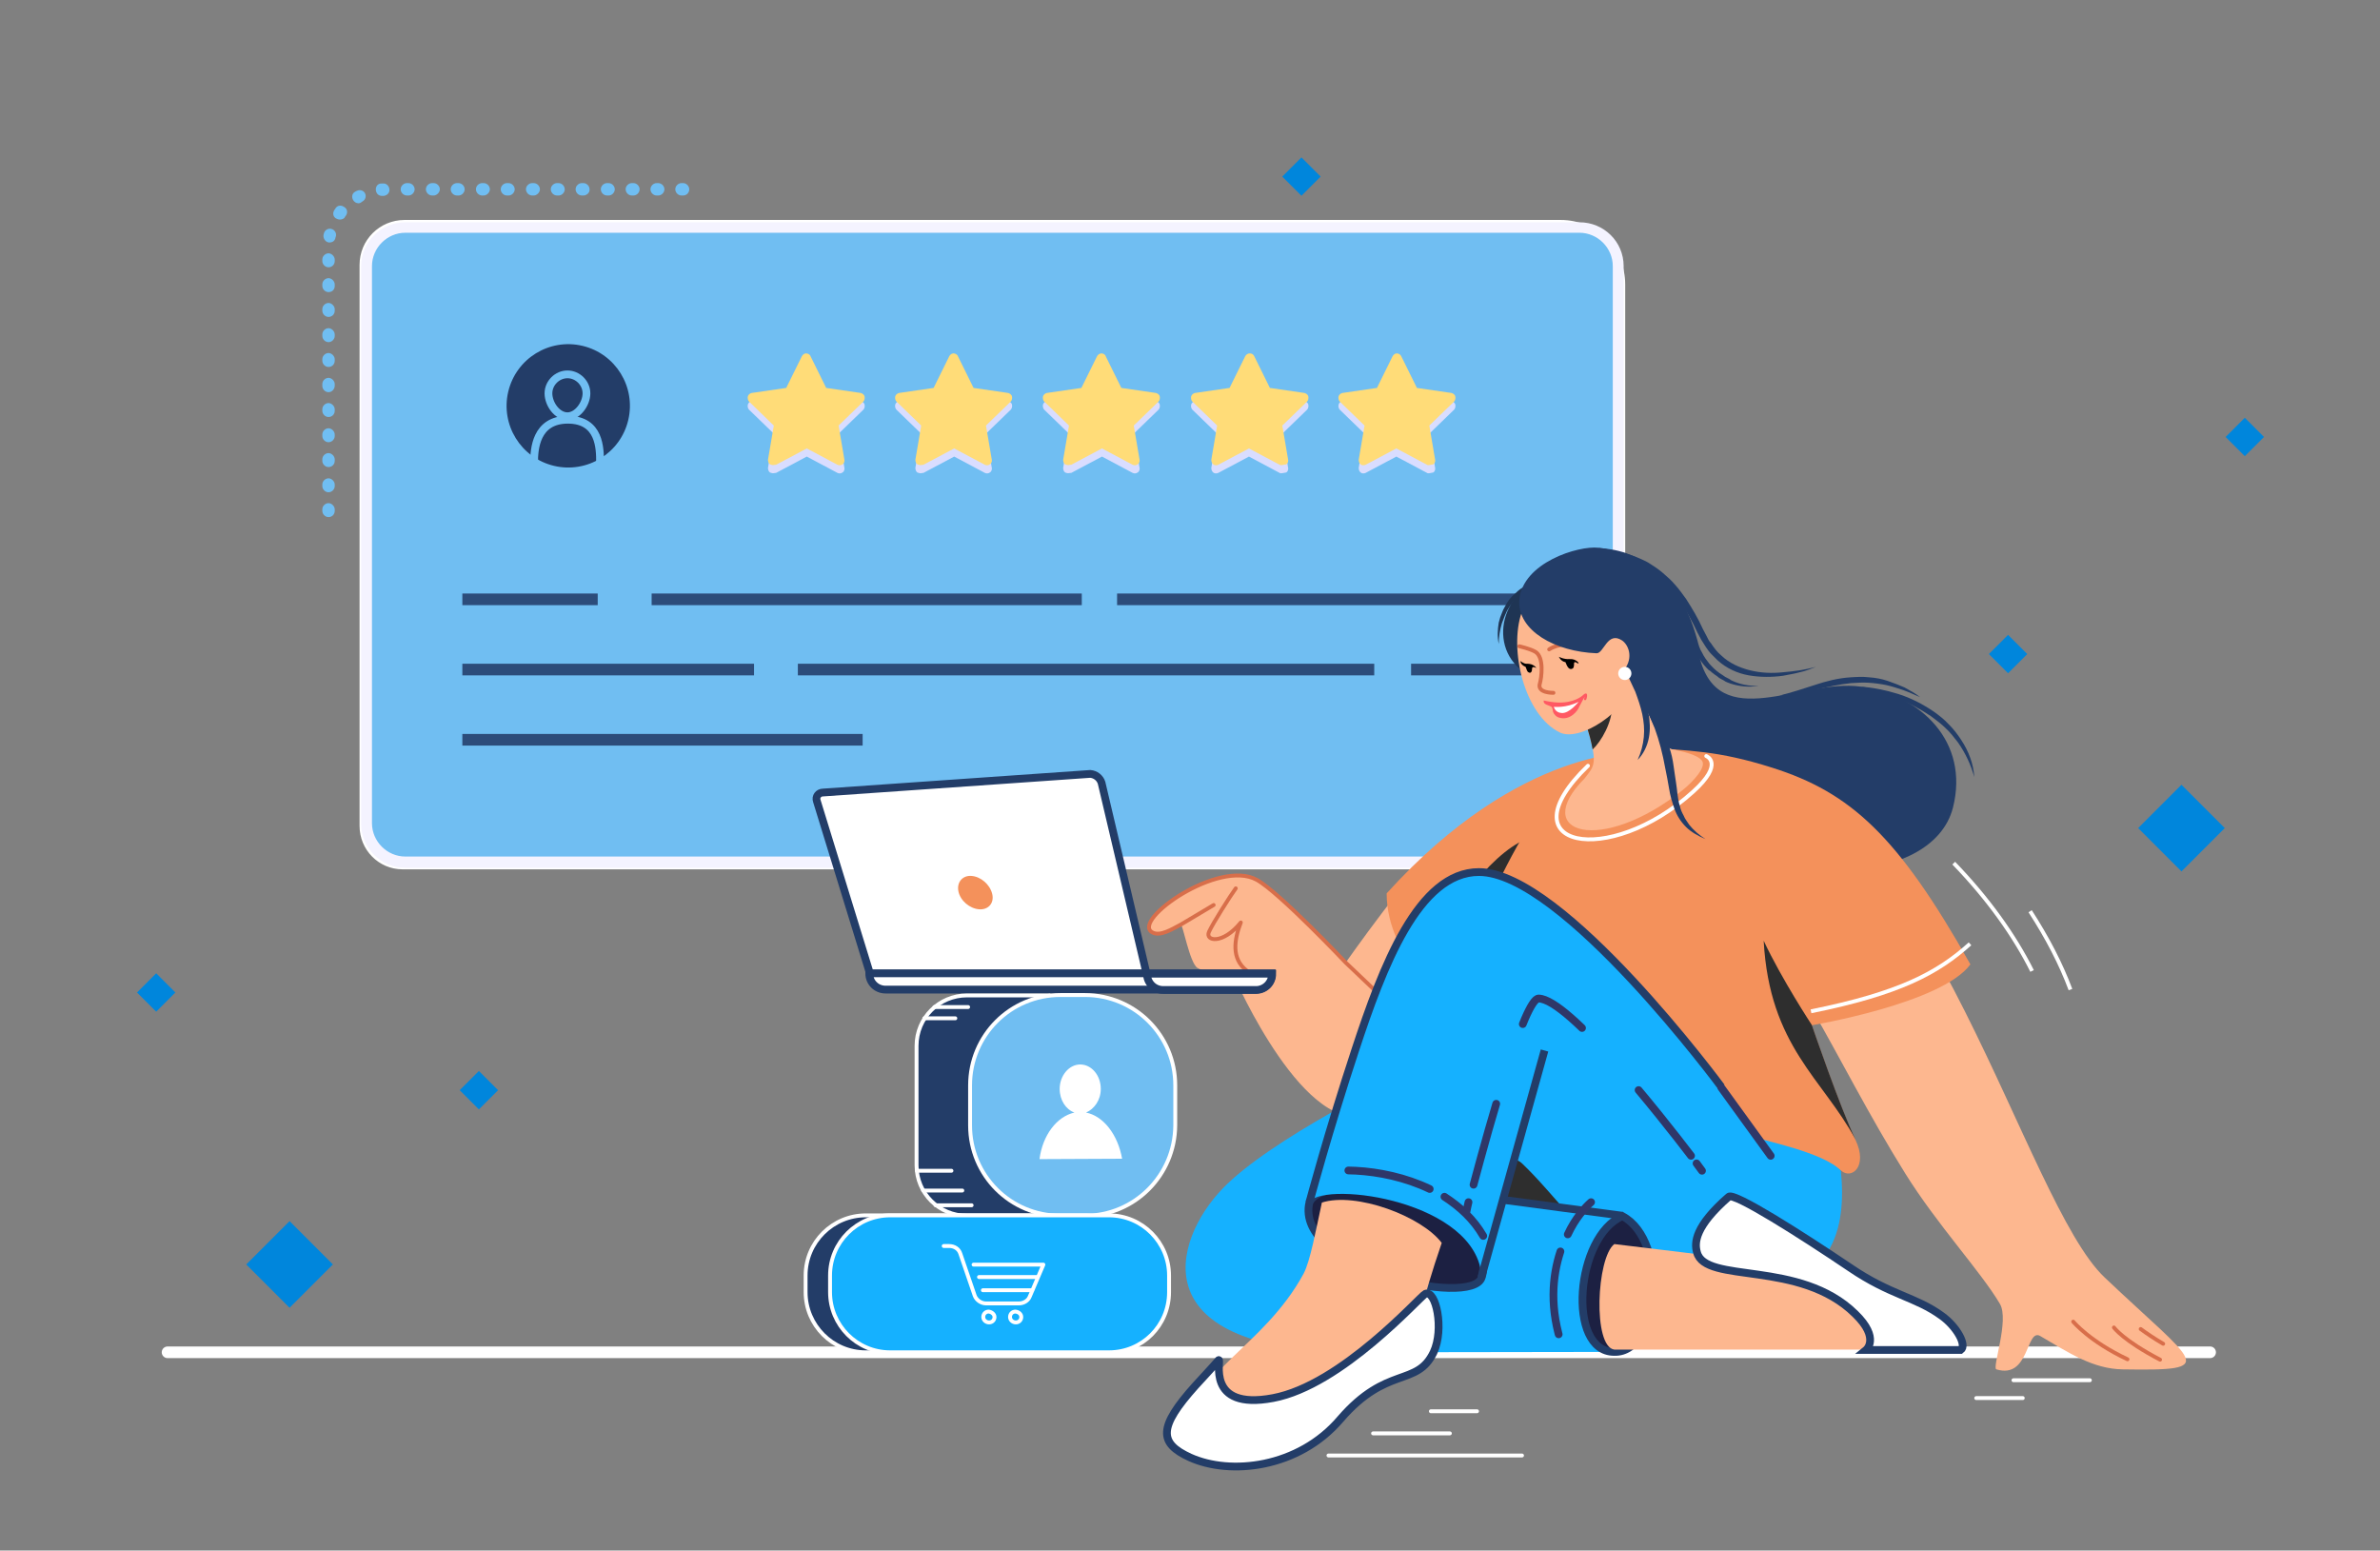 <?xml version="1.0" encoding="utf-8"?>
<!-- Generator: Adobe Illustrator 24.1.2, SVG Export Plug-In . SVG Version: 6.00 Build 0)  -->
<svg version="1.1" id="Слой_1" xmlns="http://www.w3.org/2000/svg" xmlns:xlink="http://www.w3.org/1999/xlink" x="0px" y="0px"
	 viewBox="0 0 613.6 399.7" style="enable-background:new 0 0 613.6 399.7;" xml:space="preserve">
<rect x="0" y="0" width="613.6" height="399.7" fill="#808080" stroke="none"/>
<style type="text/css">
	.st0{display:none;}
	.st1{display:inline;fill:#9AD9FC;}
	.st2{fill:#0086DC;}
	.st3{fill:#70BEF2;stroke:#FFFFFF;stroke-miterlimit:10;}
	.st4{fill:#F4F3FF;}
	.st5{fill:none;stroke:#2C4C7A;stroke-width:3;stroke-miterlimit:10;}
	.st6{fill:#D9DDFF;}
	.st7{fill:#FFDC78;}
	.st8{fill:#233D68;}
	.st9{fill:none;stroke:#70BEF2;stroke-width:2;stroke-miterlimit:10;}
	.st10{fill:#70BEF2;}
	.st11{fill:none;stroke:#FFFFFF;stroke-width:3;stroke-linecap:round;stroke-linejoin:round;stroke-miterlimit:10;}
	.st12{fill:#15B1FF;}
	.st13{fill:#2E2E2E;}
	.st14{fill:#1C2042;stroke:#233D68;stroke-width:2;stroke-miterlimit:10;}
	.st15{fill:#FDB78F;}
	.st16{fill:#FFFFFF;stroke:#233D68;stroke-width:2;stroke-miterlimit:10;}
	.st17{fill:none;stroke:#D86E4A;stroke-linecap:round;stroke-linejoin:round;stroke-miterlimit:10;}
	.st18{fill:#F4915B;}
	.st19{fill:none;stroke:#FFFFFF;stroke-miterlimit:10;}
	.st20{fill:none;stroke:#FFFFFF;stroke-linecap:round;stroke-miterlimit:10;}
	.st21{fill:none;stroke:#2F3768;stroke-width:2;stroke-linecap:round;stroke-linejoin:round;}
	.st22{fill:none;stroke:#2F3768;stroke-width:2;stroke-linecap:round;stroke-linejoin:round;stroke-dasharray:21.669,21.669;}
	.st23{fill:none;stroke:#233D68;stroke-width:2;stroke-miterlimit:10;}
	.st24{fill:#1F3554;}
	.st25{fill:#010101;}
	.st26{fill:#FF5963;}
	.st27{fill:#FFFFFF;}
	.st28{fill:#233D68;stroke:#FFFFFF;stroke-miterlimit:10;}
	.st29{fill:#15B1FF;stroke:#FFFFFF;stroke-linecap:round;stroke-linejoin:round;stroke-miterlimit:10;}
	.st30{fill:none;stroke:#FFFFFF;stroke-linecap:round;stroke-linejoin:round;}
	.st31{fill:none;stroke:#FFFFFF;stroke-linecap:round;stroke-linejoin:round;stroke-miterlimit:10;}
</style>
<g class="st0">
	<path class="st1" d="M155.5,169.4H217v7.2h-61.5V169.4z"/>
	<path class="st1" d="M155.5,183.9H217v7.3h-61.5V183.9z"/>
	<path class="st1" d="M180.9,154.9h36.2v7.2h-36.2L180.9,154.9L180.9,154.9z"/>
	<path class="st1" d="M166.4,150.9h7.2v7.3h-7.2V150.9z"/>
</g>
<g class="st0">
	<path class="st1" d="M245.1,201h61.5v7.2h-61.5V201z"/>
	<path class="st1" d="M245.1,215.5h61.5v7.3h-61.5V215.5z"/>
	<path class="st1" d="M270.5,186.5h36.2v7.2h-36.2V186.5z"/>
	<path class="st1" d="M256,182.5h7.2v7.3H256V182.5z"/>
</g>
<g>
	<g>
		
			<rect x="554.6" y="205.5" transform="matrix(0.707 -0.707 0.707 0.707 13.859 460.284)" class="st2" width="15.8" height="15.8"/>
		
			<rect x="66.8" y="318.1" transform="matrix(0.707 -0.707 0.707 0.707 -208.636 148.284)" class="st2" width="15.8" height="15.8"/>
		<rect x="575.3" y="109.1" transform="matrix(0.707 -0.707 0.707 0.707 89.925 442.244)" class="st2" width="7" height="7"/>
		
			<rect x="36.8" y="252.4" transform="matrix(0.707 -0.707 0.707 0.707 -169.146 103.418)" class="st2" width="7" height="7"/>
		<rect x="514.3" y="165.1" transform="matrix(0.707 -0.707 0.707 0.707 32.424 415.489)" class="st2" width="7" height="7"/>
		<rect x="332.1" y="42" transform="matrix(0.707 -0.707 0.707 0.707 66.097 250.619)" class="st2" width="7" height="7"/>
		<rect x="120" y="277.6" transform="matrix(0.707 -0.707 0.707 0.707 -162.586 169.61)" class="st2" width="7" height="7"/>
	</g>
	<path class="st3" d="M103.8,223.6h298.6c8.9,0,16.1-7.2,16.1-16.1V73.3c0-8.9-7.2-16.1-16.1-16.1H104.3c-6.1,0-11.1,4.9-11.1,11.1
		v144.6C93.2,218.8,97.9,223.6,103.8,223.6z"/>
	<g>
		<g>
			<path class="st4" d="M407.2,60c4.7,0,8.6,3.9,8.6,8.6v143.6c0,4.7-3.9,8.6-8.6,8.6H104.5c-4.7,0-8.6-3.9-8.6-8.6V68.6
				c0-4.7,3.9-8.6,8.6-8.6H407.2 M407.2,57.3H104.5c-6.2,0-11.4,5-11.4,11.4v143.6c0,6.2,5,11.4,11.4,11.4h302.7
				c6.2,0,11.4-5,11.4-11.4V68.6C418.6,62.3,413.5,57.3,407.2,57.3L407.2,57.3z"/>
		</g>
	</g>
	<g>
		<line class="st5" x1="288" y1="154.5" x2="393.1" y2="154.5"/>
		<line class="st5" x1="168" y1="154.5" x2="278.9" y2="154.5"/>
		<line class="st5" x1="119.2" y1="154.5" x2="154.1" y2="154.5"/>
		<line class="st5" x1="363.8" y1="172.6" x2="393.1" y2="172.6"/>
		<line class="st5" x1="205.7" y1="172.6" x2="354.3" y2="172.6"/>
		<line class="st5" x1="119.2" y1="172.6" x2="194.4" y2="172.6"/>
		<line class="st5" x1="119.2" y1="190.7" x2="222.4" y2="190.7"/>
	</g>
	<path class="st6" d="M199.3,122c-0.2,0-0.5-0.1-0.8-0.2c-0.4-0.3-0.5-0.8-0.5-1.2l1.5-8.8l-6.4-6.2c-0.3-0.3-0.4-0.9-0.3-1.3
		s0.5-0.8,1-0.9l8.9-1.3l4-8.1c0.2-0.4,0.6-0.8,1.1-0.8l0,0c0.4,0,1,0.2,1.2,0.8l0,0l4,8.1l8.9,1.3c0.4,0.1,0.9,0.4,1,0.9
		c0.1,0.4,0,1-0.3,1.3l-6.4,6.2l1.5,8.8c0.1,0.4-0.1,1-0.5,1.2c-0.4,0.3-0.9,0.3-1.3,0.1l-7.9-4.2l-7.9,4.2
		C199.8,121.9,199.5,122,199.3,122z M207.7,117.6L207.7,117.6L207.7,117.6z M208.1,117.6L208.1,117.6L208.1,117.6z M203,101.9
		L203,101.9L203,101.9z M212.7,101.9L212.7,101.9L212.7,101.9z M207.5,94.6L207.5,94.6L207.5,94.6L207.5,94.6z M237.3,122
		c-0.2,0-0.5-0.1-0.8-0.2c-0.4-0.3-0.5-0.8-0.5-1.2l1.5-8.8l-6.4-6.2c-0.3-0.3-0.4-0.9-0.3-1.3s0.5-0.8,1-0.9l8.9-1.3l4-8.1
		c0.2-0.4,0.6-0.8,1.1-0.8l0,0c0.4,0,1,0.2,1.2,0.8l0,0l4,8.1l8.9,1.3c0.4,0.1,0.9,0.4,1,0.9c0.1,0.4,0,1-0.3,1.3l-6.4,6.2l1.5,8.8
		c0.1,0.4-0.1,1-0.5,1.2c-0.4,0.3-0.9,0.3-1.3,0.1l-7.9-4.2l-7.9,4.2C237.8,121.9,237.6,122,237.3,122z M245.7,117.6L245.7,117.6
		L245.7,117.6z M246,117.6L246,117.6L246,117.6z M241,101.9L241,101.9L241,101.9z M250.8,101.9L250.8,101.9L250.8,101.9z
		 M245.5,94.6L245.5,94.6L245.5,94.6L245.5,94.6z M275.4,122c-0.2,0-0.5-0.1-0.8-0.2c-0.4-0.3-0.5-0.8-0.5-1.2l1.5-8.8l-6.4-6.2
		c-0.3-0.3-0.4-0.9-0.3-1.3s0.5-0.8,1-0.9l8.9-1.3l4-8.1c0.2-0.4,0.6-0.8,1.2-0.8l0,0c0.4,0,1,0.3,1.1,0.8l4,8.1l8.9,1.3
		c0.4,0.1,0.9,0.4,1,0.9c0.1,0.4,0,1-0.3,1.3l-6.4,6.2l1.5,8.8c0.1,0.4-0.1,1-0.5,1.2c-0.4,0.3-0.9,0.3-1.3,0.1l-7.9-4.2l-7.9,4.2
		C275.7,121.9,275.5,122,275.4,122z M283.6,117.6L283.6,117.6L283.6,117.6z M284.1,117.6L284.1,117.6L284.1,117.6z M279,101.9
		L279,101.9L279,101.9z M288.7,101.9L288.7,101.9L288.7,101.9z M283.5,94.6L283.5,94.6L283.5,94.6z M330.4,122c-0.2,0-0.4,0-0.5-0.1
		l-7.9-4.2l-7.9,4.2c-0.4,0.2-1,0.2-1.3-0.1c-0.4-0.3-0.5-0.8-0.5-1.2l1.5-8.8l-6.4-6.2c-0.3-0.3-0.4-0.9-0.3-1.3s0.5-0.8,1-0.9
		l8.9-1.3l4-8.1c0.2-0.4,0.6-0.8,1.2-0.8s1,0.3,1.2,0.8l0,0l4,8.1l8.9,1.3c0.4,0.1,0.9,0.4,1,0.9c0.1,0.4,0,1-0.3,1.3l-6.4,6.2
		l1.5,8.8c0.1,0.4-0.1,1-0.5,1.2C330.9,121.9,330.6,122,330.4,122z M321.7,117.6L321.7,117.6L321.7,117.6z M322,117.6L322,117.6
		L322,117.6z M316.9,101.9L316.9,101.9L316.9,101.9z M326.7,101.9L326.7,101.9L326.7,101.9z M368.4,122c-0.2,0-0.4,0-0.5-0.1
		l-7.9-4.2l-7.9,4.2c-0.4,0.2-1,0.2-1.3-0.1c-0.4-0.3-0.5-0.8-0.5-1.2l1.5-8.8l-6.4-6.2c-0.3-0.3-0.4-0.9-0.3-1.3s0.5-0.8,1-0.9
		l8.9-1.3l4-8.1c0.2-0.4,0.6-0.8,1.1-0.8s1,0.3,1.2,0.8l0,0l4,8.1l8.9,1.3c0.4,0.1,0.9,0.4,1,0.9c0.1,0.4,0,1-0.3,1.3l-6.4,6.2
		l1.5,8.8c0.1,0.4-0.1,1-0.5,1.2C368.9,121.9,368.6,122,368.4,122z M359.6,117.6L359.6,117.6L359.6,117.6z M360,117.6L360,117.6
		L360,117.6z M355,101.9L355,101.9L355,101.9z M364.7,101.9L364.7,101.9L364.7,101.9z M359.5,94.6L359.5,94.6L359.5,94.6L359.5,94.6
		z"/>
	<path class="st7" d="M199.3,119.9c-0.2,0-0.5-0.1-0.8-0.2c-0.4-0.3-0.5-0.8-0.5-1.2l1.5-8.8l-6.4-6.2c-0.3-0.3-0.4-0.9-0.3-1.3
		c0.1-0.4,0.5-0.8,1-0.9l8.9-1.3l4-8.1c0.2-0.4,0.6-0.8,1.1-0.8l0,0c0.4,0,1,0.2,1.2,0.8l0,0l4,8.1l8.9,1.3c0.4,0.1,0.9,0.4,1,0.9
		c0.1,0.4,0,1-0.3,1.3l-6.4,6.2l1.5,8.8c0.1,0.4-0.1,1-0.5,1.2c-0.4,0.3-0.9,0.3-1.3,0.1l-7.9-4.2l-7.9,4.2
		C199.8,119.8,199.5,119.9,199.3,119.9z M207.7,115.5L207.7,115.5L207.7,115.5z M208.1,115.5L208.1,115.5L208.1,115.5z M203,99.8
		L203,99.8L203,99.8z M212.7,99.8L212.7,99.8L212.7,99.8z M207.5,92.5L207.5,92.5L207.5,92.5L207.5,92.5z M237.3,119.9
		c-0.2,0-0.5-0.1-0.8-0.2c-0.4-0.3-0.5-0.8-0.5-1.2l1.5-8.8l-6.4-6.2c-0.3-0.3-0.4-0.9-0.3-1.3c0.1-0.4,0.5-0.8,1-0.9l8.9-1.3l4-8.1
		c0.2-0.4,0.6-0.8,1.1-0.8l0,0c0.4,0,1,0.2,1.2,0.8l0,0l4,8.1l8.9,1.3c0.4,0.1,0.9,0.4,1,0.9c0.1,0.4,0,1-0.3,1.3l-6.4,6.2l1.5,8.8
		c0.1,0.4-0.1,1-0.5,1.2c-0.4,0.3-0.9,0.3-1.3,0.1l-7.9-4.2l-7.9,4.2C237.8,119.8,237.6,119.9,237.3,119.9z M245.7,115.5
		L245.7,115.5L245.7,115.5z M246,115.5L246,115.5L246,115.5z M241,99.8L241,99.8L241,99.8z M250.8,99.8L250.8,99.8L250.8,99.8z
		 M245.5,92.5L245.5,92.5L245.5,92.5L245.5,92.5z M275.4,119.9c-0.2,0-0.5-0.1-0.8-0.2c-0.4-0.3-0.5-0.8-0.5-1.2l1.5-8.8l-6.4-6.2
		c-0.3-0.3-0.4-0.9-0.3-1.3c0.1-0.4,0.5-0.8,1-0.9l8.9-1.3l4-8.1c0.2-0.4,0.6-0.8,1.2-0.8l0,0c0.4,0,1,0.3,1.1,0.8l4,8.1l8.9,1.3
		c0.4,0.1,0.9,0.4,1,0.9c0.1,0.4,0,1-0.3,1.3l-6.4,6.2l1.5,8.8c0.1,0.4-0.1,1-0.5,1.2c-0.4,0.3-0.9,0.3-1.3,0.1l-7.9-4.2l-7.9,4.2
		C275.7,119.8,275.5,119.9,275.4,119.9z M283.6,115.5L283.6,115.5L283.6,115.5z M284.1,115.5L284.1,115.5L284.1,115.5z M279,99.8
		L279,99.8L279,99.8z M288.7,99.8L288.7,99.8L288.7,99.8z M283.5,92.5L283.5,92.5L283.5,92.5z M330.4,119.9c-0.2,0-0.4,0-0.5-0.1
		l-7.9-4.2l-7.9,4.2c-0.4,0.2-1,0.2-1.3-0.1c-0.4-0.3-0.5-0.8-0.5-1.2l1.5-8.8l-6.4-6.2c-0.3-0.3-0.4-0.9-0.3-1.3
		c0.1-0.4,0.5-0.8,1-0.9l8.9-1.3l4-8.1c0.2-0.4,0.6-0.8,1.2-0.8s1,0.3,1.2,0.8l0,0l4,8.1l8.9,1.3c0.4,0.1,0.9,0.4,1,0.9
		c0.1,0.4,0,1-0.3,1.3l-6.4,6.2l1.5,8.8c0.1,0.4-0.1,1-0.5,1.2C330.9,119.8,330.6,119.9,330.4,119.9z M321.7,115.5L321.7,115.5
		L321.7,115.5z M322,115.5L322,115.5L322,115.5z M316.9,99.8L316.9,99.8L316.9,99.8z M326.7,99.8L326.7,99.8L326.7,99.8z
		 M368.4,119.9c-0.2,0-0.4,0-0.5-0.1l-7.9-4.2l-7.9,4.2c-0.4,0.2-1,0.2-1.3-0.1c-0.4-0.3-0.5-0.8-0.5-1.2l1.5-8.8l-6.4-6.2
		c-0.3-0.3-0.4-0.9-0.3-1.3c0.1-0.4,0.5-0.8,1-0.9l8.9-1.3l4-8.1c0.2-0.4,0.6-0.8,1.1-0.8s1,0.3,1.2,0.8l0,0l4,8.1l8.9,1.3
		c0.4,0.1,0.9,0.4,1,0.9c0.1,0.4,0,1-0.3,1.3l-6.4,6.2l1.5,8.8c0.1,0.4-0.1,1-0.5,1.2C368.9,119.8,368.6,119.9,368.4,119.9z
		 M359.6,115.5L359.6,115.5L359.6,115.5z M360,115.5L360,115.5L360,115.5z M355,99.8L355,99.8L355,99.8z M364.7,99.8L364.7,99.8
		L364.7,99.8z M359.5,92.5L359.5,92.5L359.5,92.5L359.5,92.5z"/>
	
		<ellipse transform="matrix(0.23 -0.973 0.973 0.23 11.034 223.108)" class="st8" cx="146.5" cy="104.6" rx="15.9" ry="15.9"/>
	<path class="st9" d="M151.2,101.4c0,2.7-2.3,5.9-4.9,5.9c-2.7,0-4.9-3.2-4.9-5.9c0-2.7,2.3-4.9,4.9-4.9
		C148.9,96.5,151.2,98.7,151.2,101.4z"/>
	<path class="st9" d="M137.7,119.2c0-3.3,0.4-11,8.7-11c8.3,0,8.3,7.5,8.3,11"/>
	<g>
		<g>
			<rect x="142.1" y="128.3" class="st10" width="32" height="5.2"/>
		</g>
		<g>
			<rect x="119.7" y="128.3" class="st10" width="17.9" height="5.2"/>
		</g>
	</g>
	<path class="st10" d="M84.7,133.3c-0.9,0-1.6-0.8-1.6-1.6v-0.4c0-0.9,0.8-1.6,1.6-1.6s1.6,0.8,1.6,1.6v0.4
		C86.3,132.6,85.6,133.3,84.7,133.3z M84.7,126.9c-0.9,0-1.6-0.8-1.6-1.6v-0.4c0-0.9,0.8-1.6,1.6-1.6s1.6,0.8,1.6,1.6v0.4
		C86.3,126.1,85.6,126.9,84.7,126.9z M84.7,120.4c-0.9,0-1.6-0.8-1.6-1.6v-0.4c0-0.9,0.8-1.6,1.6-1.6s1.6,0.8,1.6,1.6v0.4
		C86.3,119.7,85.6,120.4,84.7,120.4z M84.7,114c-0.9,0-1.6-0.8-1.6-1.6v-0.4c0-0.9,0.8-1.6,1.6-1.6s1.6,0.8,1.6,1.6v0.4
		C86.3,113.2,85.6,114,84.7,114z M84.7,107.5c-0.9,0-1.6-0.8-1.6-1.6v-0.4c0-0.9,0.8-1.6,1.6-1.6s1.6,0.8,1.6,1.6v0.4
		C86.3,106.8,85.6,107.5,84.7,107.5z M84.7,101.1c-0.9,0-1.6-0.8-1.6-1.6V99c0-0.9,0.8-1.6,1.6-1.6s1.6,0.8,1.6,1.6v0.4
		C86.3,100.3,85.6,101.1,84.7,101.1z M84.7,94.6c-0.9,0-1.6-0.8-1.6-1.6v-0.4c0-0.9,0.8-1.6,1.6-1.6s1.6,0.8,1.6,1.6V93
		C86.3,93.9,85.6,94.6,84.7,94.6z M84.7,88.2c-0.9,0-1.6-0.8-1.6-1.6v-0.4c0-0.9,0.8-1.6,1.6-1.6s1.6,0.8,1.6,1.6v0.4
		C86.3,87.4,85.6,88.2,84.7,88.2z M84.7,81.7c-0.9,0-1.6-0.8-1.6-1.6v-0.4c0-0.9,0.8-1.6,1.6-1.6s1.6,0.8,1.6,1.6v0.4
		C86.3,81,85.6,81.7,84.7,81.7z M84.7,75.3c-0.9,0-1.6-0.8-1.6-1.6v-0.4c0-0.9,0.8-1.6,1.6-1.6s1.6,0.8,1.6,1.6v0.4
		C86.3,74.7,85.6,75.3,84.7,75.3z M84.7,68.9c-0.9,0-1.6-0.8-1.6-1.6v-0.4c0-0.9,0.8-1.6,1.6-1.6s1.6,0.8,1.6,1.6v0.4
		C86.3,68.2,85.6,68.9,84.7,68.9z M85,62.5c-0.1,0-0.2,0-0.3,0c-0.9-0.2-1.4-1.1-1.3-1.9c0-0.1,0.1-0.3,0.1-0.4
		c0.2-0.9,1.1-1.4,1.9-1.2c0.9,0.2,1.4,1.1,1.2,1.9c0,0.1-0.1,0.2-0.1,0.3C86.4,62,85.8,62.5,85,62.5z M87.6,56.6
		c-0.3,0-0.6-0.1-1-0.3c-0.8-0.5-0.9-1.5-0.3-2.3c0.1-0.1,0.2-0.2,0.2-0.3c0.5-0.8,1.5-0.9,2.3-0.3c0.8,0.5,0.9,1.5,0.3,2.3
		C89,55.7,89,55.9,88.9,56C88.7,56.4,88.1,56.6,87.6,56.6z M92.4,52.4c-0.5,0-1.1-0.3-1.4-0.9c-0.4-0.8-0.2-1.7,0.6-2.1
		c0.1-0.1,0.2-0.1,0.4-0.2c0.8-0.4,1.7-0.1,2.1,0.6c0.4,0.8,0.1,1.7-0.6,2.1c-0.1,0.1-0.2,0.1-0.3,0.2C93,52.3,92.7,52.4,92.4,52.4z
		 M98.5,50.5c-0.9,0-1.5-0.6-1.6-1.5c-0.1-0.9,0.5-1.7,1.4-1.7c0.1,0,0.3,0,0.4,0c0.9-0.1,1.6,0.6,1.7,1.5c0.1,0.9-0.6,1.6-1.5,1.7
		c-0.1,0-0.2,0-0.3,0C98.6,50.5,98.6,50.5,98.5,50.5z M176.1,50.4h-0.4c-0.9,0-1.6-0.8-1.6-1.6c0-0.9,0.8-1.6,1.6-1.6h0.4
		c0.9,0,1.6,0.8,1.6,1.6C177.7,49.6,177.1,50.4,176.1,50.4z M169.7,50.4h-0.4c-0.9,0-1.6-0.8-1.6-1.6c0-0.9,0.8-1.6,1.6-1.6h0.4
		c0.9,0,1.6,0.8,1.6,1.6C171.3,49.6,170.6,50.4,169.7,50.4z M163.3,50.4h-0.4c-0.9,0-1.6-0.8-1.6-1.6c0-0.9,0.8-1.6,1.6-1.6h0.4
		c0.9,0,1.6,0.8,1.6,1.6C164.9,49.6,164.2,50.4,163.3,50.4z M156.9,50.4h-0.4c-0.9,0-1.6-0.8-1.6-1.6c0-0.9,0.8-1.6,1.6-1.6h0.4
		c0.9,0,1.6,0.8,1.6,1.6C158.5,49.6,157.8,50.4,156.9,50.4z M150.4,50.4H150c-0.9,0-1.6-0.8-1.6-1.6c0-0.9,0.8-1.6,1.6-1.6h0.4
		c0.9,0,1.6,0.8,1.6,1.6C152.1,49.6,151.3,50.4,150.4,50.4z M144,50.4h-0.4c-0.9,0-1.6-0.8-1.6-1.6c0-0.9,0.8-1.6,1.6-1.6h0.4
		c0.9,0,1.6,0.8,1.6,1.6C145.6,49.6,144.9,50.4,144,50.4z M137.6,50.4h-0.4c-0.9,0-1.6-0.8-1.6-1.6c0-0.9,0.8-1.6,1.6-1.6h0.4
		c0.9,0,1.6,0.8,1.6,1.6C139.2,49.6,138.4,50.4,137.6,50.4z M131.1,50.4h-0.4c-0.9,0-1.6-0.8-1.6-1.6c0-0.9,0.8-1.6,1.6-1.6h0.4
		c0.9,0,1.6,0.8,1.6,1.6C132.7,49.6,132,50.4,131.1,50.4z M124.7,50.4h-0.4c-0.9,0-1.6-0.8-1.6-1.6c0-0.9,0.8-1.6,1.6-1.6h0.4
		c0.9,0,1.6,0.8,1.6,1.6C126.3,49.6,125.5,50.4,124.7,50.4z M118.2,50.4h-0.4c-0.9,0-1.6-0.8-1.6-1.6c0-0.9,0.8-1.6,1.6-1.6h0.4
		c0.9,0,1.6,0.8,1.6,1.6C119.8,49.6,119.1,50.4,118.2,50.4z M111.8,50.4h-0.4c-0.9,0-1.6-0.8-1.6-1.6c0-0.9,0.8-1.6,1.6-1.6h0.4
		c0.9,0,1.6,0.8,1.6,1.6C113.4,49.6,112.6,50.4,111.8,50.4z M105.3,50.4h-0.4c-0.9,0-1.6-0.8-1.6-1.6c0-0.9,0.8-1.6,1.6-1.6h0.4
		c0.9,0,1.6,0.8,1.6,1.6C106.9,49.6,106.2,50.4,105.3,50.4z"/>
	<line class="st11" x1="43.2" y1="348.6" x2="569.8" y2="348.6"/>
	<path class="st8" d="M412.2,141.3c11.3,0.5,20.8,7.5,25.9,27.9c5,20.2,26.1,5.7,41.6,7.8s28.1,14.2,23.8,31.2
		c-5.3,20.7-48.2,22.6-74.3-1.3C403.1,183.3,412.2,141.3,412.2,141.3z"/>
	<path class="st12" d="M361,277.4c0,0-33.4,16.1-45.8,29c-12.9,13.4-21.6,42.2,35.4,42.2l65.5-0.1l3.9-36.7L361,277.4z"/>
	<polygon class="st13" points="374.3,290.2 371.9,295.4 387.5,309.3 418.3,313.4 	"/>
	<path class="st14" d="M337.6,309.9c5.2-9.9,49.6,2.6,44.4,19.4C379.6,337.2,333.5,327,337.6,309.9z"/>
	<path class="st15" d="M336.1,328.3c1.7-3.2,3.2-11.4,4.7-18.3l0,0c8.8-2.8,25.7,3.5,30.9,10.4c-2.5,7.3-4.8,14.9-4.6,15.8
		c8.8,22.1-48.1,35.7-54.8,27.2C305.7,354.8,325.8,347.4,336.1,328.3z"/>
	<path class="st16" d="M328.2,360.4c17.7-3.3,37.8-26.1,39.3-26.9c2.7-1,4.9,9.1,2.1,15.1c-4.3,9-12,3.3-24,17.2
		c-10.8,12.7-28.4,14.6-38.8,9.9c-8.1-3.7-8.2-7.8,1.4-18.5c1.9-2.1,4-4.3,6-6.6C315,350.2,310.6,363.7,328.2,360.4z"/>
	<path class="st15" d="M372.4,216.4c-8.3,7.3-25.5,31.8-25.5,31.8s-17.2-18.2-23-21.4c-9.8-5.4-30.8,8.8-27,13.5c0.8,1,4-0.1,7.5-2
		c0.5-0.3,2.3,9.9,4.3,11.2c3.7,2.1,9.6,2.5,9.6,2.5s18.5,42.4,35.2,35c16-7.1,38.2-45.1,38.2-45.1S380.6,209.1,372.4,216.4z"/>
	<path class="st17" d="M318.6,229c-1.4,1.9-5.9,9-6.9,11.2c-1.1,2.4,3.5,3.4,8.2-2.4c-1.7,4.4-2.5,9.3,1.5,12.4"/>
	<path class="st17" d="M355.2,256l-8.2-7.8c0,0-17.2-18.2-23-21.4c-9.8-5.4-32.2,10.4-27,13.5c2.1,1.3,5.5-1,7.5-2l8.4-5"/>
	<path class="st18" d="M422.3,193.9c0,0-30.3-1.8-64.8,36.4c0,17.2,17,29.1,17,29.1s17.5-12.8,23.4-16.5
		C393.6,210.5,422.3,193.9,422.3,193.9z"/>
	<path class="st13" d="M367.6,253.1c3.2-16.5,17-33.1,25.5-36.6l5.8,8.3c-0.8,3-1.3,6.3-1.4,9.8l0,0c0,0.8,0,1.5,0,2.3
		c0,0,0,0,0,0.1c0,0.3,0,0.8,0,1.1v0.1c0,0.3,0,0.8,0.1,1.1l0,0c0,0.3,0,0.8,0.1,1.1c0,0.1,0,0.1,0,0.2c0,0.3,0.1,0.8,0.1,1.1
		c0,0.1,0,0.1,0,0.2c0,0.3,0.1,0.8,0.1,1.1c-5.9,3.7-23.4,16.5-23.4,16.5S371.3,257.1,367.6,253.1z"/>
	<path class="st15" d="M451.6,201.3c45.8,7,70.4,108.6,91,128c23.8,22.6,30,24.1,4.7,23.7c-7.8-0.1-14.1-4.4-21.3-8.6
		c-3.7-2.1-2.7,11.2-11.3,8.6c-1.2-0.3,3.4-12.7,0.9-16.9c-4.9-8.3-16.1-20.3-24.4-33.6c-18.9-30.3-30-59.9-43.7-64.7
		C431.5,232.5,451.6,201.3,451.6,201.3z"/>
	<path class="st19" d="M503.7,222.5c8.8,9.1,15.6,18.6,20.2,27.8"/>
	<path class="st18" d="M369.7,289.1c1.6-24.5,10-53.1,25.6-78c6.4-10.3,18-19.3,28.3-18.5c12.1,1,19.1,0.8,33.3,5.3
		c20.2,6.4,32.4,17.5,51.1,50.7c-7.4,10.1-40.9,15.7-40.9,15.7s7.4,21.6,11.3,29.6c3.2,6.8-1,10.2-3.7,7.9
		C459,288.7,369,299.6,369.7,289.1z"/>
	<path class="st19" d="M507.9,243.3c-8.3,7.5-18.2,12.8-41,17.4"/>
	<path class="st13" d="M454.7,242.5c4.7,10,12.4,21.7,12.4,21.7l0,0c0,0,7.4,21.6,11.3,29.6C470,278.1,456.2,269.8,454.7,242.5z"/>
	<path class="st20" d="M439.9,194.9c0,0,4.8,1.8-3.4,9.2c-21.8,19.7-49,14.4-27.1-6.7"/>
	<path class="st17" d="M556.9,350.5c-9.6-5-11.9-8.3-11.9-8.3"/>
	<path class="st17" d="M548.5,350.4c-9.8-4.6-14-9.7-14-9.7"/>
	<path class="st17" d="M557.7,346.4c-2.4-1.4-4.3-2.7-5.8-3.8"/>
	<path class="st19" d="M523.4,234.9c4.4,6.8,7.9,13.5,10.4,20.2"/>
	<path class="st12" d="M474.6,301.8c1.5,14.8-1.8,30.8-26.4,30.8c-35,0-40.8-19.1-57.3-34.1l-8.9,30.6
		c-1.3-19.4-39.5-24.7-44.4-19.4c0,0,4.9-18.3,11.8-39.2c7.1-21.6,16.3-45.9,31.9-45.9c21.6,0,62.5,55.4,62.5,55.4l9.7,13.4
		C453.4,293.8,470.3,297,474.6,301.8z"/>
	<g>
		<g>
			<g>
				<path class="st21" d="M378.1,312.2c0.1-0.6,0.3-1.4,0.5-2.3"/>
				<path class="st22" d="M379.9,305.4c4.2-15.7,13.2-48.1,16.8-48c7.8,0.2,31.3,30.1,39.4,40.7"/>
				<path class="st21" d="M437.4,299.9c0.9,1.2,1.4,1.9,1.4,1.9"/>
			</g>
		</g>
	</g>
	<path class="st22" d="M368.6,306.5c-12.5-6-27.7-5.6-31.9-2.9"/>
	<path class="st22" d="M382.4,318.6c-2.5-4.3-6-7.5-10-10.1"/>
	<path class="st23" d="M337.6,309.9c0,0,4.9-18.3,11.8-39.2c7.1-21.6,16.3-45.9,31.9-45.9c21.6,0,62.5,55.4,62.5,55.4"/>
	<line class="st23" x1="381.9" y1="329.3" x2="398.2" y2="270.8"/>
	<line class="st22" x1="443.8" y1="280.4" x2="458" y2="300"/>
	<path class="st14" d="M416.2,348.5c-12.4,0-10-29.9,2.1-35C430.4,320,427.8,348.8,416.2,348.5z"/>
	<path class="st15" d="M438.5,323.4l-22.3-2.7c-4.6,3.5-5.6,26.5,0,27.2h33.3h31.6c0,0,20.2-2.3,1.1-14.5
		C471.2,326.4,438.5,323.4,438.5,323.4z"/>
	<path class="st16" d="M445.7,308.5c1.4-1.2,18.7,9.8,31.3,18.3c10.4,7.1,16.9,7.5,23.6,12.4c3.8,2.7,6.6,7.6,4.9,8.8h-24.4
		c0,0,3.7-3-2.8-9.3c-14.3-14.1-38.7-7.6-40.8-15.9C436.8,320.3,437,316.1,445.7,308.5z"/>
	<line class="st23" x1="418.3" y1="313.4" x2="387.5" y2="309.3"/>
	<path class="st22" d="M402.3,322.6c-2.1,6.4-2.9,14.8,0.6,24.8"/>
	<path class="st22" d="M410.2,309.9c-1.6,1.4-4.1,4.2-6,8.3"/>
	<path class="st15" d="M424,172.2c2.4,6,3.1,14.9,6.9,20.9c2.6,0.6,6.6,1.3,7.9,3c1.2,1.6-2.3,5.4-4.9,7.5
		c-21.2,16.9-39.5,11.3-25.4-2.9c2.5-3.3,3.8-3.5,0.1-14.9L424,172.2z"/>
	<path class="st13" d="M415.6,181.5l-7,4.3c1.1,3.2,1.7,5.6,2,7.4C412.7,191.3,415.9,186,415.6,181.5z"/>
	<g>
		<g>
			<path class="st8" d="M412.2,141.3c2.9,0.4,5.8,1,8.6,1.9c1.4,0.5,2.8,1.1,4.1,1.8c1.3,0.8,2.5,1.6,3.7,2.6l0.9,0.8l0.9,0.8
				l0.8,0.8c0.2,0.3,0.5,0.5,0.8,0.9c1,1.1,1.8,2.3,2.7,3.5c1.6,2.5,3.1,5,4.3,7.7l1,1.9c0.3,0.6,0.6,1.3,1.1,1.8
				c0.8,1.2,1.6,2.3,2.7,3.2c2,1.9,4.6,3.1,7.4,3.8s5.7,0.8,8.5,0.5c1.4-0.1,2.9-0.3,4.3-0.5c0.8-0.1,1.4-0.3,2.1-0.4
				c0.8-0.2,1.4-0.3,2.1-0.5c-1.3,0.5-2.7,1.1-4.2,1.4c-1.4,0.4-2.9,0.6-4.3,0.9c-2.9,0.4-5.9,0.4-8.8-0.1s-5.8-1.8-8.1-3.9
				c-0.5-0.5-1.1-1.1-1.6-1.6c-0.5-0.5-1-1.2-1.4-1.8c-0.4-0.6-0.8-1.3-1.2-1.9l-1-1.9c-1.2-2.6-2.6-5.2-4.2-7.5
				c-1.6-2.4-3.3-4.6-5.5-6.6c-2-1.9-4.5-3.4-7.2-4.6C417.8,142.7,415,142,412.2,141.3z"/>
		</g>
	</g>
	<g>
		<g>
			<path class="st8" d="M412.2,141.3c2.4,0.5,4.7,1.2,7,2c1.2,0.4,2.3,0.9,3.3,1.5c1.1,0.5,2.1,1.2,3.2,1.9c2,1.4,3.9,3.1,5.5,5
				c1.5,1.9,2.9,4.1,3.9,6.3c1.1,2.3,1.8,4.6,2.5,7c0.3,1.2,0.6,2.3,1.2,3.2c0.5,1.1,1.2,2,1.9,2.9c0.8,0.9,1.6,1.7,2.6,2.4
				c0.4,0.3,1,0.6,1.5,1c0.5,0.3,1.1,0.5,1.6,0.9c2.1,1,4.5,1.5,7,1.4c-2.4,0.4-4.9,0.2-7.3-0.6c-0.5-0.2-1.2-0.4-1.7-0.8
				c-0.5-0.3-1.1-0.5-1.6-1c-0.5-0.3-1.1-0.8-1.5-1.1c-0.2-0.2-0.4-0.4-0.8-0.6l-0.3-0.3l-0.3-0.3c-1.7-1.8-3-4.2-3.7-6.7
				c-0.6-2.3-1.4-4.6-2.4-6.8c-1-2.1-2.1-4.2-3.5-6.1c-1.4-1.8-3.1-3.5-5-5c-1-0.8-1.9-1.4-3-1.9c-1.1-0.6-2.1-1.2-3.2-1.6
				C416.8,142.9,414.5,142,412.2,141.3z"/>
		</g>
	</g>
	<g>
		<g>
			<path class="st24" d="M397.6,149.5c-1.7,0.6-3.2,1.5-4.6,2.6c-0.6,0.5-1.4,1.2-1.9,1.8c-0.6,0.6-1.2,1.3-1.6,2
				c-0.5,0.8-1,1.5-1.3,2.3c-0.4,0.8-0.6,1.6-1,2.5c-0.5,1.7-0.8,3.4-0.8,5.3c-0.4-1.8-0.3-3.7,0-5.5c0.2-0.9,0.5-1.8,0.9-2.7
				c0.3-0.9,0.9-1.7,1.3-2.5c0.5-0.8,1.1-1.5,1.8-2.1c0.6-0.6,1.4-1.3,2.1-1.7C394.1,150.5,395.9,149.8,397.6,149.5z"/>
		</g>
	</g>
	<g>
		<g>
			<path class="st8" d="M509,200.3c-0.9-3.2-2.3-6.2-4.2-8.9c-1-1.3-2-2.6-3.2-3.7c-1.2-1.2-2.5-2.1-3.8-3.1
				c-2.7-1.8-5.6-3.4-8.7-4.6c-3.1-1.3-6.2-2.1-9.6-3c3.3,0.2,6.7,0.9,9.9,1.9s6.3,2.6,9.1,4.5c1.4,1,2.7,2,3.9,3.3
				c1.2,1.2,2.3,2.6,3.2,4C507.6,193.7,508.8,197,509,200.3z"/>
		</g>
	</g>
	<g>
		<g>
			<path class="st8" d="M495,179.7c-1.4-0.6-2.9-1.3-4.3-1.8c-1.5-0.5-3-1-4.4-1.3c-1.5-0.3-3-0.5-4.5-0.6c-1.5-0.1-3,0-4.6,0.1
				c-3,0.3-6.1,1-9.1,1.7c-3,0.8-6.1,1.4-9.3,1.5c3.1-0.8,6-1.7,9-2.7c3-1,6.1-1.8,9.3-2c1.6-0.1,3.2-0.2,4.8,0
				c1.6,0.1,3.2,0.4,4.7,0.9s3,1.1,4.4,1.7C492.4,178,493.8,178.7,495,179.7z"/>
		</g>
	</g>
	<path class="st24" d="M401.8,148.9c-12.8-0.2-19.1,15.7-9.9,23.6C401.1,180.5,401.8,148.9,401.8,148.9z"/>
	<path class="st15" d="M422.4,174.3c-3.3,9.7-15.3,17-20.3,14.5c-9.1-4.5-13.1-21.3-9.8-30.9c3.3-9.7,9-10.5,18.7-7.2
		C420.8,154.1,425.9,164.7,422.4,174.3z"/>
	<path class="st17" d="M399.4,167.4c2.4-1.6,5.9-1.3,5.9-1.3"/>
	<path class="st8" d="M391.7,154.7c-0.5,7.9,9.3,13.3,19.9,13.7c1.9,0.1,2.8-5.8,6.6-3.3c1.6,1.1,3,4.3,0.6,7.5
		c3.8,3.3,8.7,20.2,12,20.4c5.5,0.2-2.8-39.7-7.7-45.7c-3.4-4.1-7.4-5.8-11-6.1C407,140.6,392.5,145,391.7,154.7z"/>
	<path class="st25" d="M393.5,171.1c1.9-0.1,2.6,1.1,2.6,1.1s-1.1-0.6-1.1,0.1c0,0.8-0.3,1.5-1.1,0.9c-0.3-0.3-0.5-1.3-0.6-1.3
		c-1.4-0.6-1.3-1.5-1.3-1.5S392.8,171.1,393.5,171.1z"/>
	<path class="st25" d="M404.7,169.9c1.6-0.1,2.3,1,2.3,1c-0.2,0.5-1-0.8-1.2,0.1c0,0,0.1,1-0.3,1.3c-1.3,0.8-1.8-1.6-1.9-1.6
		c-1.2-0.2-1.7-1.4-1.7-1.4S403.1,170,404.7,169.9z"/>
	<path class="st26" d="M399.7,180.9c4.8,0.8,7.5-0.9,8.3-1.6c0.8-0.8,1.4-0.8,1.1,0.6c-0.1,0.4-0.2,0.6-0.4,0.6
		c-0.2,0-0.4-0.1-0.3-0.4c0.6-1.4-0.6,0.8-1.2,2c-0.5,1.3-2.5,3.7-5.2,2.9c-0.8-0.2-1.4-0.9-1.6-1.5c-0.1-0.3-0.1-0.9-0.3-1.2
		c-0.5-0.5-2.3-0.6-2.1-1.6C397.8,180.4,398.2,180.7,399.7,180.9z"/>
	<path class="st27" d="M407,180.9c0,0-2.4,3.1-4.4,2.9c-1.7-0.1-2-1.6-2-1.6S403.7,182.6,407,180.9z"/>
	<path class="st17" d="M391.7,166.6c0,0,2.7,0.6,4.1,1.4c2.4,1.4,1.6,6.8,1.2,8.2c-0.8,2.5,3.5,2.4,3.5,2.4"/>
	<g>
		<g>
			<path class="st8" d="M418.9,172.6c1.5,1.5,2.7,3.2,3.8,5.2c1.1,1.8,1.8,3.9,2.3,6c0.4,2.1,0.5,4.3,0.1,6.4
				c-0.4,2.1-1.4,4.2-2.9,5.7c0.9-1.9,1.4-3.9,1.6-5.9s0-4-0.4-5.9c-0.4-1.9-1.1-3.9-1.8-5.8C420.7,176.4,419.9,174.6,418.9,172.6z"
				/>
		</g>
	</g>
	<g>
		<g>
			<path class="st8" d="M421.8,177.9c0.6,0.6,1.3,1.4,1.8,2.1c0.3,0.3,0.5,0.8,0.9,1.1l0.8,1.2c1,1.5,1.9,3.1,2.7,4.7
				c1.5,3.3,2.7,5.8,3.3,9.3c0.1,0.9,0.3,1.7,0.4,2.7l0.4,2.7c0.3,1.7,0.4,4.4,1,6.1c0.2,0.9,0.5,1.6,1,2.5c0.3,0.8,0.9,1.5,1.4,2.3
				c1.1,1.4,2.6,2.7,4.2,3.7c-1.9-0.8-3.7-1.8-5-3.1c-1.4-1.4-2.4-3-3-4.7c-0.6-1.7-1.1-3.4-1.4-5.3c-0.3-1.7-0.6-3.5-1-5.3
				c-0.6-3.4-1.5-6.9-2.7-10.2C425.2,184.2,423.6,181,421.8,177.9z"/>
		</g>
	</g>
	<circle class="st27" cx="418.9" cy="173.6" r="1.7"/>
	<path class="st16" d="M212.2,204.3l68.9-4.8c1.3,0.1,2.5,1,2.9,2.3l11.6,49.2h-71.3l-13.7-44.5C210.2,205.4,211,204.3,212.2,204.3z
		"/>
	<path class="st16" d="M323.8,255.1h-95.5c-2.3,0-4.2-1.8-4.2-4.2l0,0h103.8l0,0C328,253.3,326.2,255.1,323.8,255.1z"/>
	<path class="st16" d="M328,251h-32.3c0,2.3,1.8,4.2,4.2,4.2h24.1C326.2,255.1,328,253.3,328,251z"/>
	<path class="st18" d="M247.1,229.8c0.5,2.4,2.9,4.4,5.3,4.6c2.4,0.2,4-1.6,3.4-4s-2.9-4.4-5.3-4.6
		C248.2,225.6,246.6,227.4,247.1,229.8z"/>
	<path class="st28" d="M269.3,313.4h-20c-7.2,0-13-5.8-13-13v-30.8c0-7.2,5.8-13,13-13h21.5"/>
	<path class="st3" d="M279.7,313.4h-6.3c-12.9,0-23.3-10.4-23.3-23.3v-10.3c0-12.9,10.4-23.3,23.3-23.3h6.3
		c12.9,0,23.3,10.4,23.3,23.3v10.3C302.9,303,292.5,313.4,279.7,313.4z"/>
	<path class="st28" d="M279.6,348.6h-56.4c-8.6,0-15.5-7-15.5-15.5v-4.3c0-8.6,7-15.5,15.5-15.5h56.4c8.6,0,15.5,7,15.5,15.5v4.3
		C295,341.7,288,348.6,279.6,348.6z"/>
	<path class="st29" d="M285.9,348.6h-56.4c-8.6,0-15.5-7-15.5-15.5v-4.3c0-8.6,7-15.5,15.5-15.5h56.4c8.6,0,15.5,7,15.5,15.5v4.3
		C301.4,341.7,294.5,348.6,285.9,348.6z"/>
	<g>
		<line class="st30" x1="267.5" y1="329.2" x2="252.4" y2="329.2"/>
		<line class="st30" x1="266.1" y1="332.6" x2="253.4" y2="332.6"/>
		<path class="st30" d="M251,326h18l-3.5,8.2c-0.4,1.1-1.6,1.8-2.8,1.8h-8.5c-1.3,0-2.5-0.9-2.9-2l-3.7-10.8c-0.4-1.3-1.6-2-2.9-2
			h-1.4"/>
		<path class="st30" d="M256.4,339.5c0,0.8-0.6,1.4-1.4,1.4c-0.8,0-1.5-0.6-1.5-1.4s0.6-1.4,1.4-1.4
			C255.7,338.2,256.4,338.8,256.4,339.5z"/>
		<path class="st30" d="M263.3,339.5c0,0.8-0.6,1.4-1.4,1.4c-0.8,0-1.5-0.6-1.5-1.4s0.6-1.4,1.4-1.4
			C262.7,338.2,263.3,338.8,263.3,339.5z"/>
	</g>
	<line class="st31" x1="240.9" y1="259.6" x2="249.6" y2="259.6"/>
	<line class="st31" x1="238.3" y1="262.5" x2="246.3" y2="262.5"/>
	<line class="st31" x1="236.4" y1="301.8" x2="245.3" y2="301.8"/>
	<line class="st31" x1="238" y1="306.9" x2="248.1" y2="306.9"/>
	<line class="st31" x1="241.2" y1="310.7" x2="250.5" y2="310.7"/>
	<path class="st27" d="M280,286.8c2.1-0.9,3.8-3.2,3.8-6.1c0-3.5-2.4-6.3-5.3-6.3c-2.9,0-5.3,2.9-5.3,6.3c0,2.9,1.6,5.3,3.8,6.1
		c-4.5,1-8.2,5.8-9,12l21.3-0.1C288.2,292.5,284.5,287.7,280,286.8z"/>
	<g>
		<line class="st31" x1="342.5" y1="375.2" x2="392.4" y2="375.2"/>
		<line class="st31" x1="354" y1="369.5" x2="373.8" y2="369.5"/>
		<line class="st31" x1="519.1" y1="355.8" x2="538.8" y2="355.8"/>
		<line class="st31" x1="368.9" y1="363.8" x2="380.8" y2="363.8"/>
		<line class="st31" x1="509.5" y1="360.4" x2="521.5" y2="360.4"/>
	</g>
</g>
</svg>
